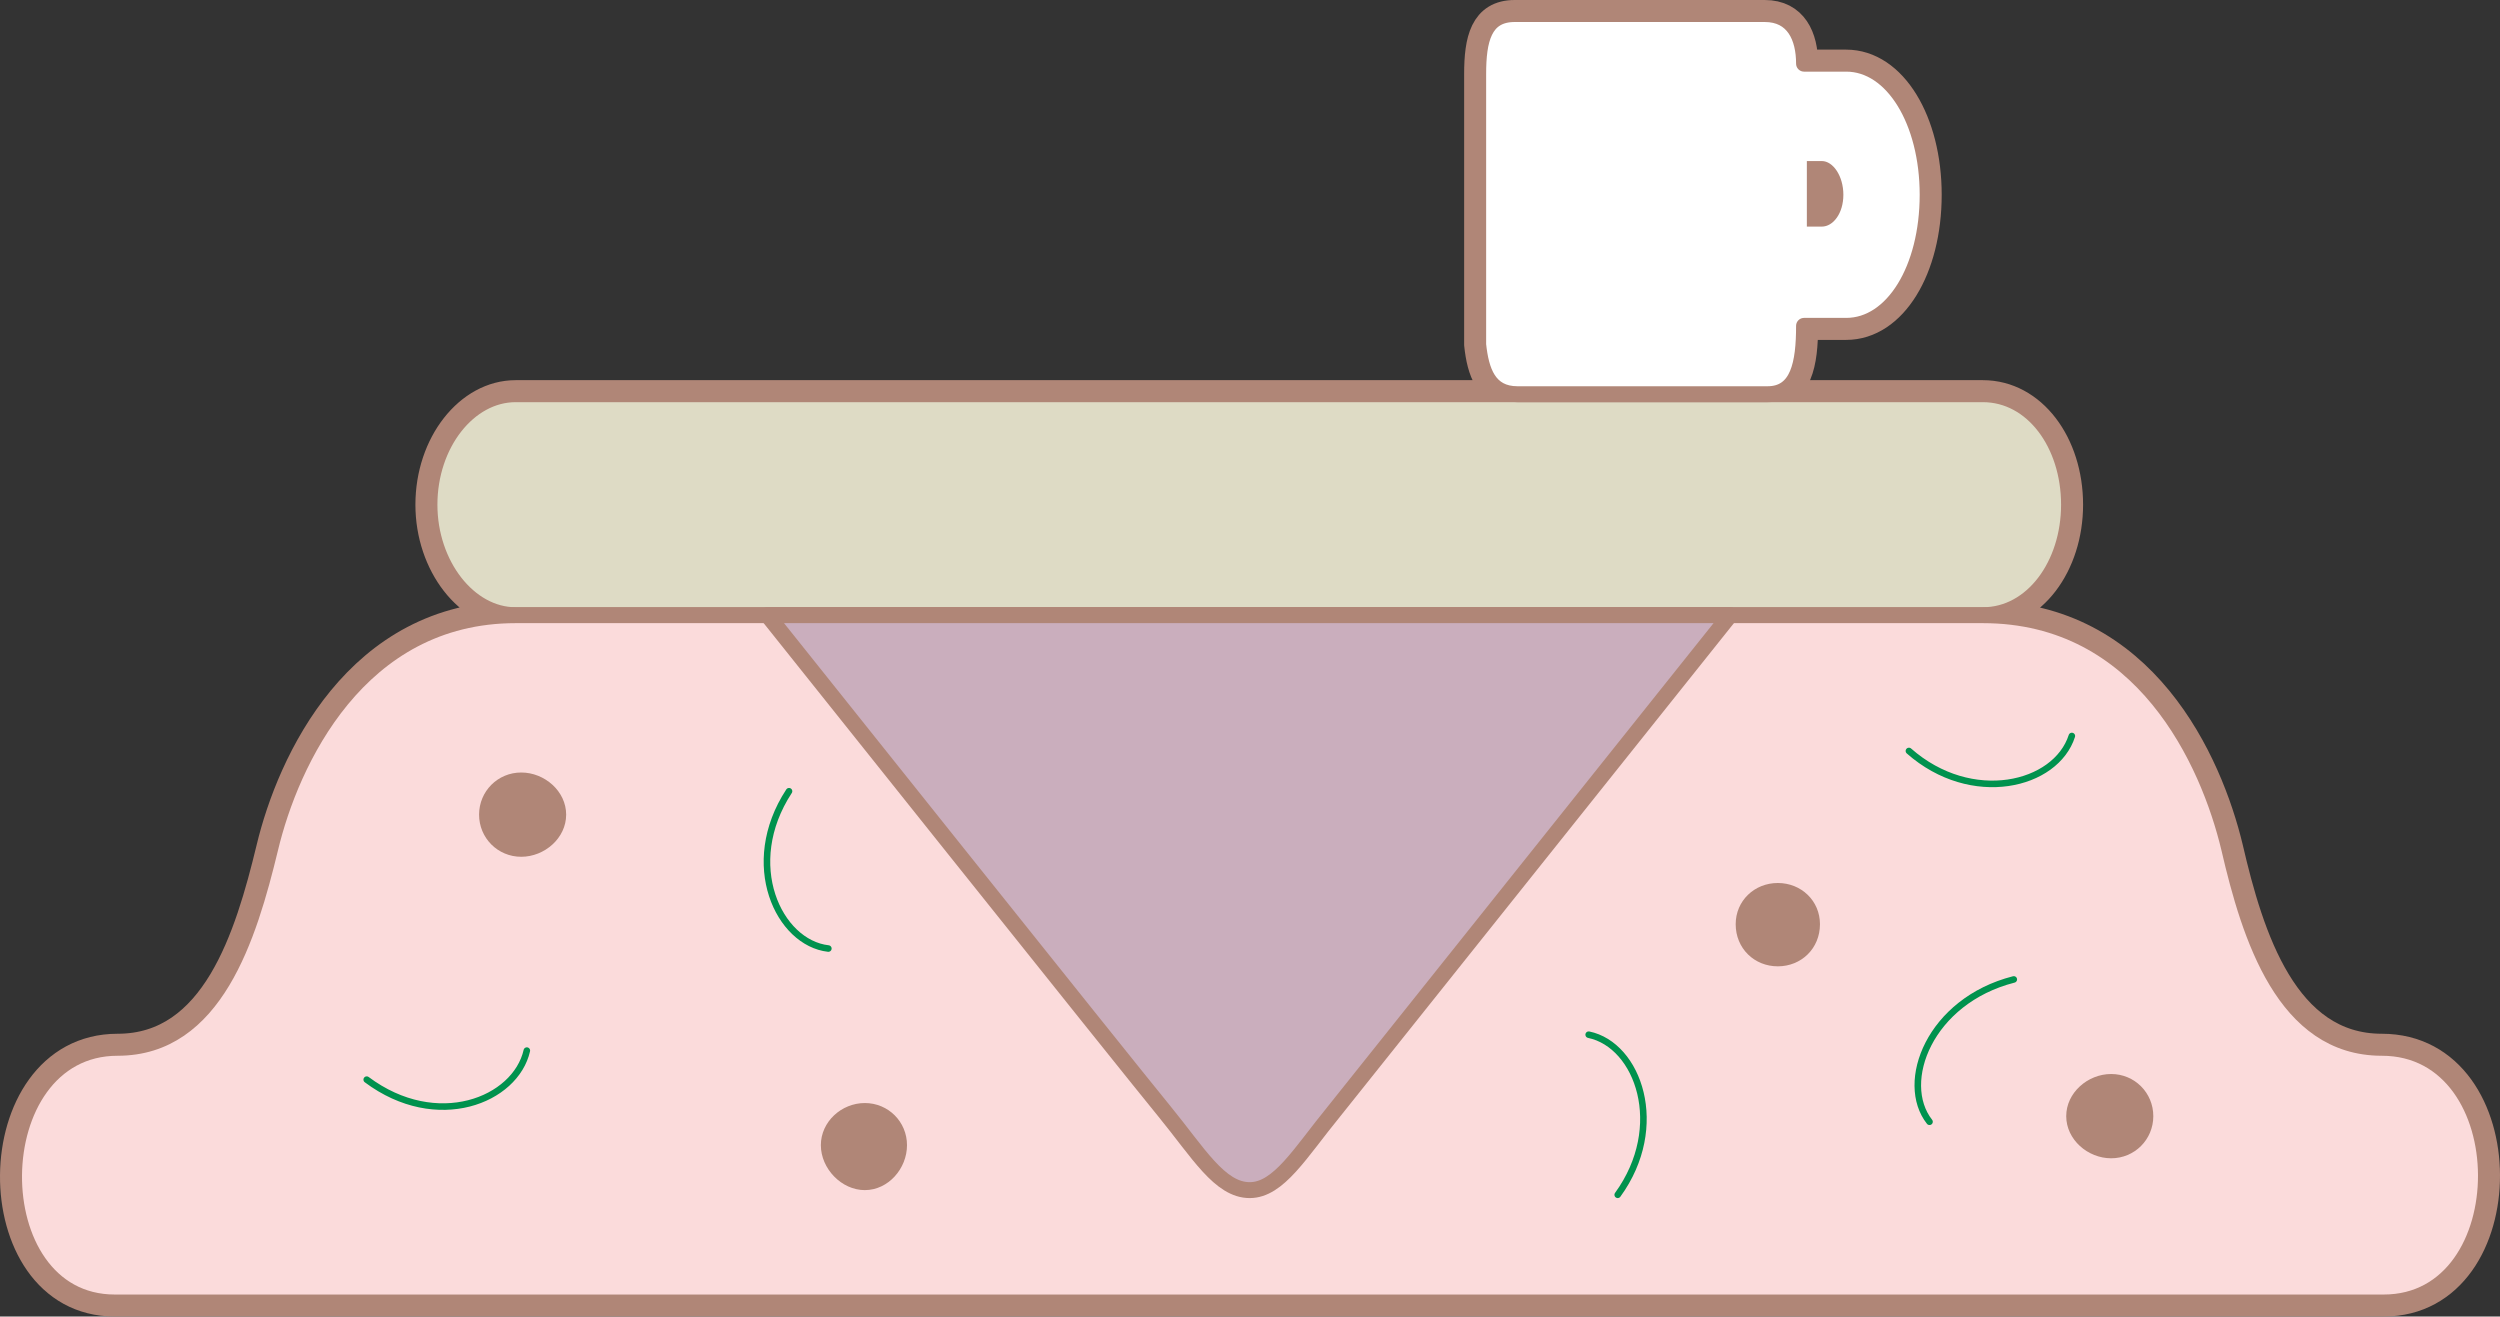 <svg height="134.976" viewBox="0 0 192.232 101.232" width="256.309" xmlns="http://www.w3.org/2000/svg"><rect x="0" y="0" width="192.232" height="101.232" fill="#333333" stroke="none"/><path style="fill:none;stroke:#b08677;stroke-width:2.16;stroke-linecap:round;stroke-linejoin:round;stroke-miterlimit:10.433" d="M354.014 417.633c3.816 0 6.624-3.888 6.624-8.496 0 0 0 0 0 0 0-4.68-2.808-8.496-6.624-8.496H241.19c-3.6 0-6.624 3.816-6.624 8.496 0 0 0 0 0 0 0 4.608 3.024 8.496 6.624 8.496h112.824s0 0 0 0zm0 0c12.312 0 17.352 11.304 18.936 17.928 1.584 6.84 4.248 15.336 11.736 15.336 10.656 0 10.656 19.584.144 19.584H210.374c-10.44 0-10.296-19.584.216-19.584 7.488 0 10.08-8.496 11.736-15.336 1.584-6.624 6.768-17.928 18.864-17.928h112.824s0 0 0 0zm-13.752-22.248c0 2.88-.432 5.256-2.808 5.256H318.23c-2.232 0-2.808-1.8-3.024-3.816v-20.808c0-2.592.432-4.608 2.808-4.608h19.224c2.232 0 3.024 1.8 3.024 3.816h3.24c3.6 0 6.264 4.464 6.264 10.08 0 0 0 0 0 0 0 5.688-2.664 10.08-6.264 10.08h-3.24s0 0 0 0z" transform="translate(-201.544 -370.329)"/><path style="fill:#dedbc5;stroke:#b08677;stroke-width:1.224;stroke-linecap:round;stroke-linejoin:round;stroke-miterlimit:10.433" d="M354.014 417.633c3.816 0 6.624-3.888 6.624-8.496 0 0 0 0 0 0 0-4.68-2.808-8.496-6.624-8.496H241.19c-3.6 0-6.624 3.816-6.624 8.496 0 0 0 0 0 0 0 4.608 3.024 8.496 6.624 8.496h112.824s0 0 0 0z" transform="translate(-201.544 -370.329)"/><path style="fill:#fbdbdb;stroke:#b08677;stroke-width:1.224;stroke-linecap:round;stroke-linejoin:round;stroke-miterlimit:10.433" d="M354.014 417.633c12.312 0 17.352 11.304 18.936 17.928 1.584 6.84 4.248 15.336 11.736 15.336 10.656 0 10.656 19.584.144 19.584H210.374c-10.44 0-10.296-19.584.216-19.584 7.488 0 10.08-8.496 11.736-15.336 1.584-6.624 6.768-17.928 18.864-17.928h112.824s0 0 0 0z" transform="translate(-201.544 -370.329)"/><path style="fill:#fff;stroke:#b08677;stroke-width:1.224;stroke-linecap:round;stroke-linejoin:round;stroke-miterlimit:10.433" d="M340.262 395.385c0 2.88-.432 5.256-2.808 5.256H318.23c-2.232 0-2.808-1.8-3.024-3.816v-20.808c0-2.592.432-4.608 2.808-4.608h19.224c2.232 0 3.024 1.8 3.024 3.816h3.24c3.6 0 6.264 4.464 6.264 10.08 0 0 0 0 0 0 0 5.688-2.664 10.08-6.264 10.08h-3.24s0 0 0 0z" transform="translate(-201.544 -370.329)"/><path style="fill:#b08677" d="M340.478 387.753v-5.04h1.152c.864 0 1.656 1.152 1.656 2.592 0 1.44-.792 2.448-1.656 2.448h-1.152z" transform="translate(-201.544 -370.329)"/><path style="fill:#caaebd;stroke:#b08677;stroke-width:1.224;stroke-linecap:round;stroke-linejoin:round;stroke-miterlimit:10.433" d="M334.574 417.633s-27.864 34.92-30.456 38.16c-2.592 3.168-4.248 6.048-6.48 6.048-2.304 0-3.96-2.88-6.552-6.048-2.664-3.24-30.528-38.16-30.528-38.16h74.016s0 0 0 0z" transform="translate(-201.544 -370.329)"/><path style="fill:#b08677" d="M241.622 436.209c1.8 0 3.456-1.44 3.456-3.24 0-1.8-1.656-3.24-3.456-3.24s-3.24 1.44-3.24 3.24c0 1.8 1.44 3.24 3.24 3.24zm96.624 8.424c1.8 0 3.24-1.368 3.24-3.24 0-1.8-1.44-3.168-3.24-3.168-1.8 0-3.24 1.368-3.24 3.168 0 1.872 1.44 3.24 3.24 3.24zm-70.2 17.207c1.8 0 3.24-1.655 3.24-3.455s-1.44-3.24-3.24-3.24c-1.8 0-3.384 1.44-3.384 3.24 0 1.8 1.584 3.456 3.384 3.456zm95.832-2.447c1.8 0 3.24-1.44 3.24-3.24 0-1.8-1.44-3.24-3.24-3.24-1.8 0-3.456 1.44-3.456 3.24 0 1.8 1.656 3.24 3.456 3.24z" transform="translate(-201.544 -370.329)"/><path style="fill:none;stroke:#00924e;stroke-width:.504;stroke-linecap:round;stroke-linejoin:round;stroke-miterlimit:10.433" d="M229.742 453.345c5.4 4.032 11.448 1.584 12.312-2.232m83.88 11.087c3.816-5.255 1.584-11.52-2.232-12.311m32.688-4.249c-6.48 1.657-8.856 7.92-6.48 10.945m-87.696-25.416c-3.672 5.616-.792 11.664 3.024 12.096m83.088-15.192c4.824 4.248 11.304 2.664 12.528-1.152" transform="translate(-201.544 -370.329)"/></svg>
